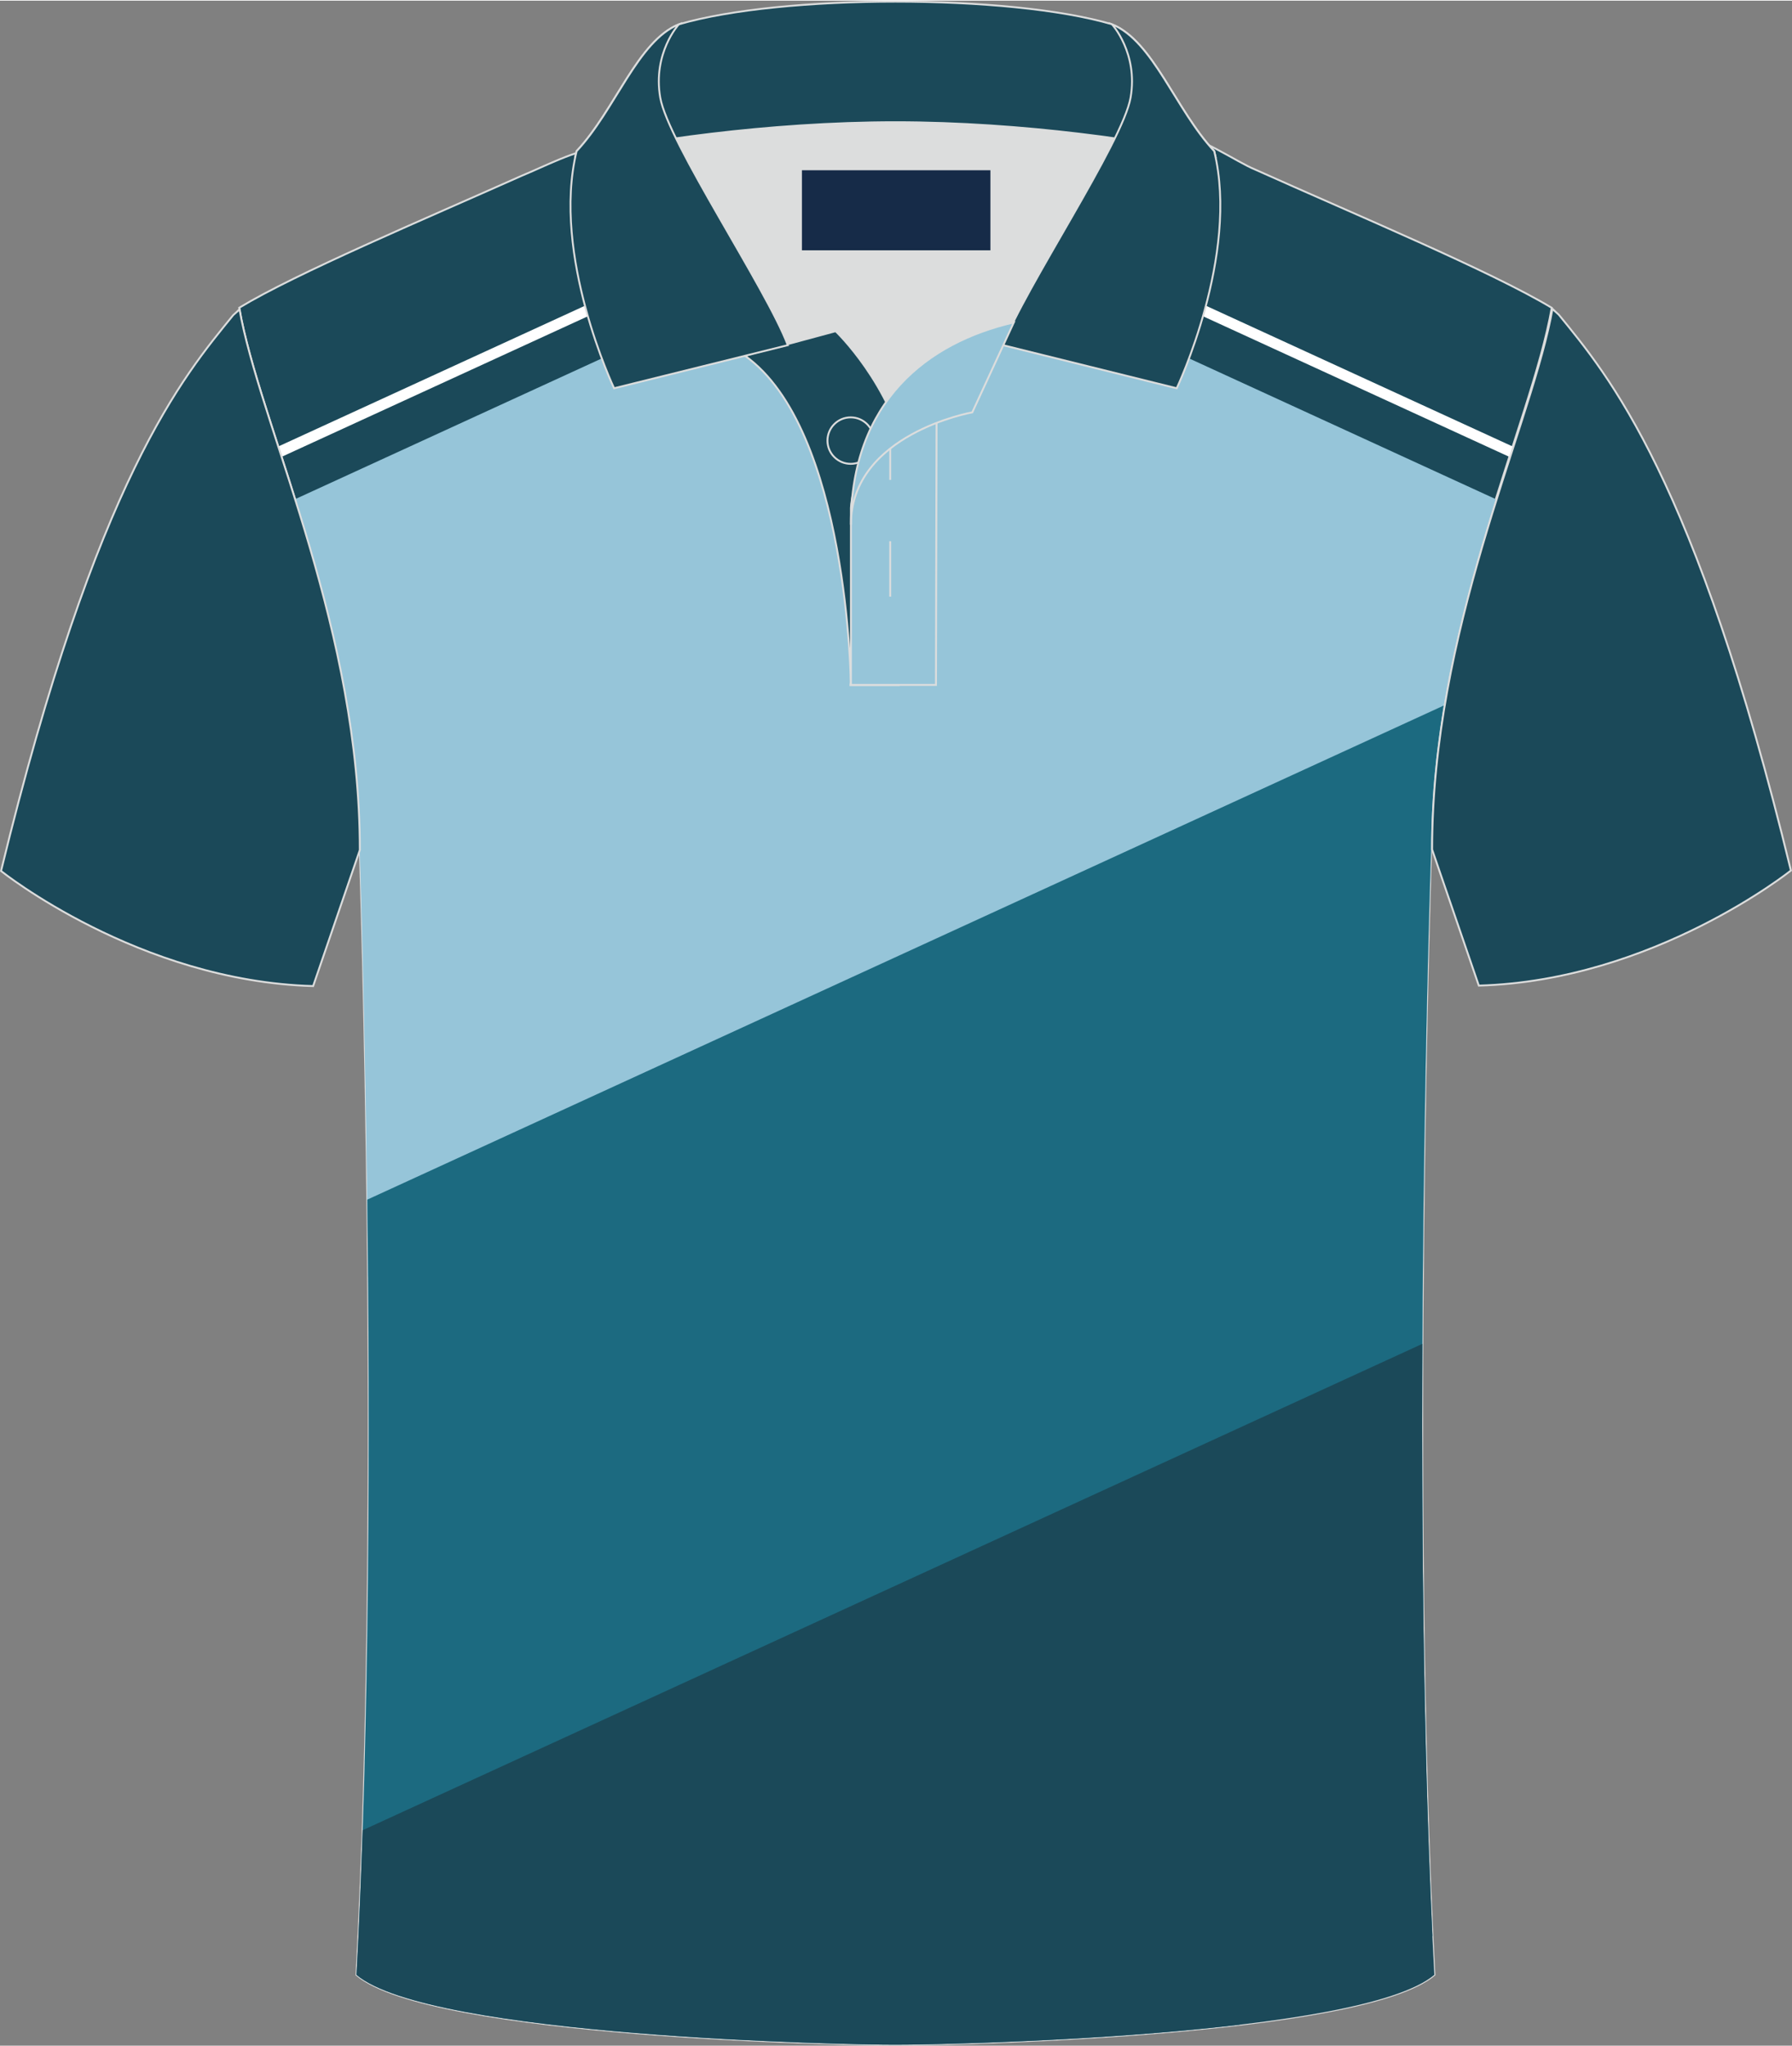 <?xml version="1.0" encoding="utf-8"?>
<!-- Generator: Adobe Illustrator 24.0.1, SVG Export Plug-In . SVG Version: 6.00 Build 0)  -->
<svg version="1.1" id="图层_1" xmlns="http://www.w3.org/2000/svg" xmlns:xlink="http://www.w3.org/1999/xlink" x="0px" y="0px"
	 width="379.8px" height="433.5px" viewBox="0 0 379.53 432.91" enable-background="new 0 0 379.53 432.91" xml:space="preserve">
<rect x="0" y="0" width="379.53" height="432.91" fill="#808080" stroke="none"/>
<g>
	
		<path fill-rule="evenodd" clip-rule="evenodd" fill="#1B4959" stroke="#DCDDDD" stroke-width="0.399" stroke-miterlimit="22.926" d="
		M265.78,35.73c-3.76-1.51-12.2-7.42-17.17-7.58c-52.65-1.61-91.78,7.16-122.99,3.52c-3.02-0.35-10.54,3.52-15.16,5.41
		c-21.13,9.43-47.65,20.59-59.8,27.93c4.28,24.72,25.55,67.1,25.55,114.81c0,0,4.68,136.91-0.7,238.1
		c15.57,13.13,104.43,14.82,114.14,14.79c9.71,0.03,98.57-1.67,114.14-14.79c-5.37-101.19-0.7-238.1-0.7-238.1
		c0-47.71,21.28-90.09,25.55-114.8C315.87,57.32,287.34,45.41,265.78,35.73z"/>
	<g>
		<path fill-rule="evenodd" clip-rule="evenodd" fill="#96C5D9" d="M316.8,105.53L189.65,47.2v75.48H67.58
			c4.77,17.44,8.63,36.8,8.63,57.14c0,0,1.32,38.75,1.75,90.25l224.1,102.81c-2.4-92.46,1.03-193.06,1.03-193.06
			C303.09,152.55,310.04,127.02,316.8,105.53z"/>
		<polygon fill-rule="evenodd" clip-rule="evenodd" fill="#FFFFFF" points="320.37,94.38 181.15,30.51 176.45,30.87 319.66,96.57 		
			"/>
		<path fill-rule="evenodd" clip-rule="evenodd" fill="#96C5D9" d="M62.5,105.53L189.65,47.2v75.48h122.07
			c-4.77,17.44-8.63,36.8-8.63,57.14c0,0-1.32,38.75-1.75,90.25L77.24,372.88c2.4-92.46-1.03-193.06-1.03-193.06
			C76.21,152.55,69.26,127.02,62.5,105.53z"/>
		<path fill-rule="evenodd" clip-rule="evenodd" fill="#1C6A80" d="M77.79,253.81l227.98-104.59c-1.65,9.85-2.68,20.1-2.68,30.6
			c0,0-4.43,129.67,0.29,229.88l-40.95,18.79c-30.49,3.6-66.78,4.24-72.78,4.22c-9.71,0.03-98.57-1.67-114.14-14.79
			C78.33,364.72,78.38,301.67,77.79,253.81z"/>
		<path fill-rule="evenodd" clip-rule="evenodd" fill="#1B4959" d="M76.81,387.3l224.43-102.96c-0.2,42.31,0.29,91.09,2.54,133.58
			c-15.57,13.13-104.43,14.82-114.14,14.79c-9.71,0.03-98.57-1.67-114.14-14.79C76.04,408,76.46,397.74,76.81,387.3z"/>
		<path fill-rule="evenodd" clip-rule="evenodd" fill="#FFFFFF" d="M58.93,94.38l142.32-65.29c2.06-0.13,4.14-0.25,6.25-0.36
			L59.64,96.57L58.93,94.38z"/>
	</g>
	
		<path fill-rule="evenodd" clip-rule="evenodd" fill="#1B4959" stroke="#DCDDDD" stroke-width="0.399" stroke-miterlimit="22.926" d="
		M328.79,65.27c-0.01,0.08-0.2,1.05-0.4,2.1c-5.16,25.01-25.08,66.18-25.08,112.33l0,0c2.74,8.01,9.89,28.8,9.89,28.8
		c36.95-1.02,66.1-24.36,66.1-24.36c-20.29-83.41-38.69-104.79-49.17-117.67C330.06,66.38,328.85,65.34,328.79,65.27z"/>
	<path fill-rule="evenodd" clip-rule="evenodd" fill="#DCDDDD" d="M187.66,84.95c6.43-9.1,16.32-14.34,26.9-16.81
		c5.23-10.63,16.05-27.78,21.59-39.08c-26.72-6.5-66.27-6.5-92.99,0c6.41,13.12,19.97,34.11,23.62,43.63l10.21-2.75
		C176.96,69.96,182.96,75.63,187.66,84.95z"/>
	
		<path fill-rule="evenodd" clip-rule="evenodd" fill="#1B4959" stroke="#DCDDDD" stroke-width="0.399" stroke-miterlimit="22.926" d="
		M157.75,75.15l19.23-5.18c0,0,11.72,11.09,15.27,27.8s-1.86,47.1-1.86,47.1h-10.18C180.22,144.85,179.69,90.69,157.75,75.15z"/>
	
		<path fill-rule="evenodd" clip-rule="evenodd" fill="#96C5D9" stroke="#DCDDDD" stroke-width="0.399" stroke-miterlimit="22.926" d="
		M180.22,107.38v37.47h18.01l0.14-60.66C189.54,87.08,180.71,98.6,180.22,107.38z"/>
	
		<path fill-rule="evenodd" clip-rule="evenodd" fill="#1B4959" stroke="#DCDDDD" stroke-width="0.399" stroke-miterlimit="22.926" d="
		M121.84,33.05c13.36-3.26,40.83-7.32,67.8-7.32c26.95,0,54.44,4.07,67.8,7.32l-0.28-1.2c-8.22-8.77-12.9-23.29-21.65-26.85
		c-10.92-3.21-28.39-4.8-45.87-4.8c-17.47,0-34.94,1.61-45.87,4.81c-8.76,3.57-13.44,18.08-21.66,26.85L121.84,33.05z"/>
	
		<path fill-rule="evenodd" clip-rule="evenodd" fill="#1B4959" stroke="#DCDDDD" stroke-width="0.399" stroke-miterlimit="22.926" d="
		M143.77,5.01c0,0-5.57,6.04-3.94,15.5c1.63,9.48,22.53,40.45,27.02,52.42l-36.79,9.12c0,0-13.36-28.17-7.94-50.19
		C130.34,23.09,135.03,8.57,143.77,5.01z"/>
	
		<path fill-rule="evenodd" clip-rule="evenodd" fill="#1B4959" stroke="#DCDDDD" stroke-width="0.399" stroke-miterlimit="22.926" d="
		M235.51,5.01c0,0,5.57,6.04,3.94,15.5c-1.63,9.48-22.53,40.45-27.02,52.42l36.79,9.12c0,0,13.36-28.17,7.94-50.19
		C248.96,23.09,244.26,8.57,235.51,5.01z"/>
	
		<circle fill-rule="evenodd" clip-rule="evenodd" fill="#1B4959" stroke="#DCDDDD" stroke-width="0.399" stroke-miterlimit="22.926" cx="180.17" cy="93.13" r="4.92"/>
	
		<line fill="none" stroke="#DCDDDD" stroke-width="0.399" stroke-miterlimit="22.926" x1="188.54" y1="114.43" x2="188.54" y2="126.17"/>
	
		<line fill="none" stroke="#DCDDDD" stroke-width="0.399" stroke-miterlimit="22.926" x1="188.54" y1="89.71" x2="188.54" y2="101.45"/>
	
		<path fill-rule="evenodd" clip-rule="evenodd" fill="#96C5D9" stroke="#DCDDDD" stroke-width="0.399" stroke-miterlimit="22.926" d="
		M214.72,68.11l-8.8,19.04c0,0-25.71,4.57-25.71,23.78C180.22,84.79,196.47,72.32,214.72,68.11z"/>
	<rect x="169.84" y="35.9" fill-rule="evenodd" clip-rule="evenodd" fill="#162B48" width="39.92" height="16.95"/>
	
		<path fill-rule="evenodd" clip-rule="evenodd" fill="#1B4959" stroke="#DCDDDD" stroke-width="0.399" stroke-miterlimit="22.926" d="
		M50.73,65.37c0.01,0.08,0.2,1.05,0.4,2.1c5.16,25.01,25.08,66.19,25.08,112.33l0,0c-2.74,8.01-9.89,28.8-9.89,28.8
		c-36.95-1.02-66.1-24.36-66.1-24.36C20.51,100.84,38.91,79.45,49.4,66.56C49.46,66.48,50.67,65.44,50.73,65.37z"/>
</g>
</svg>
